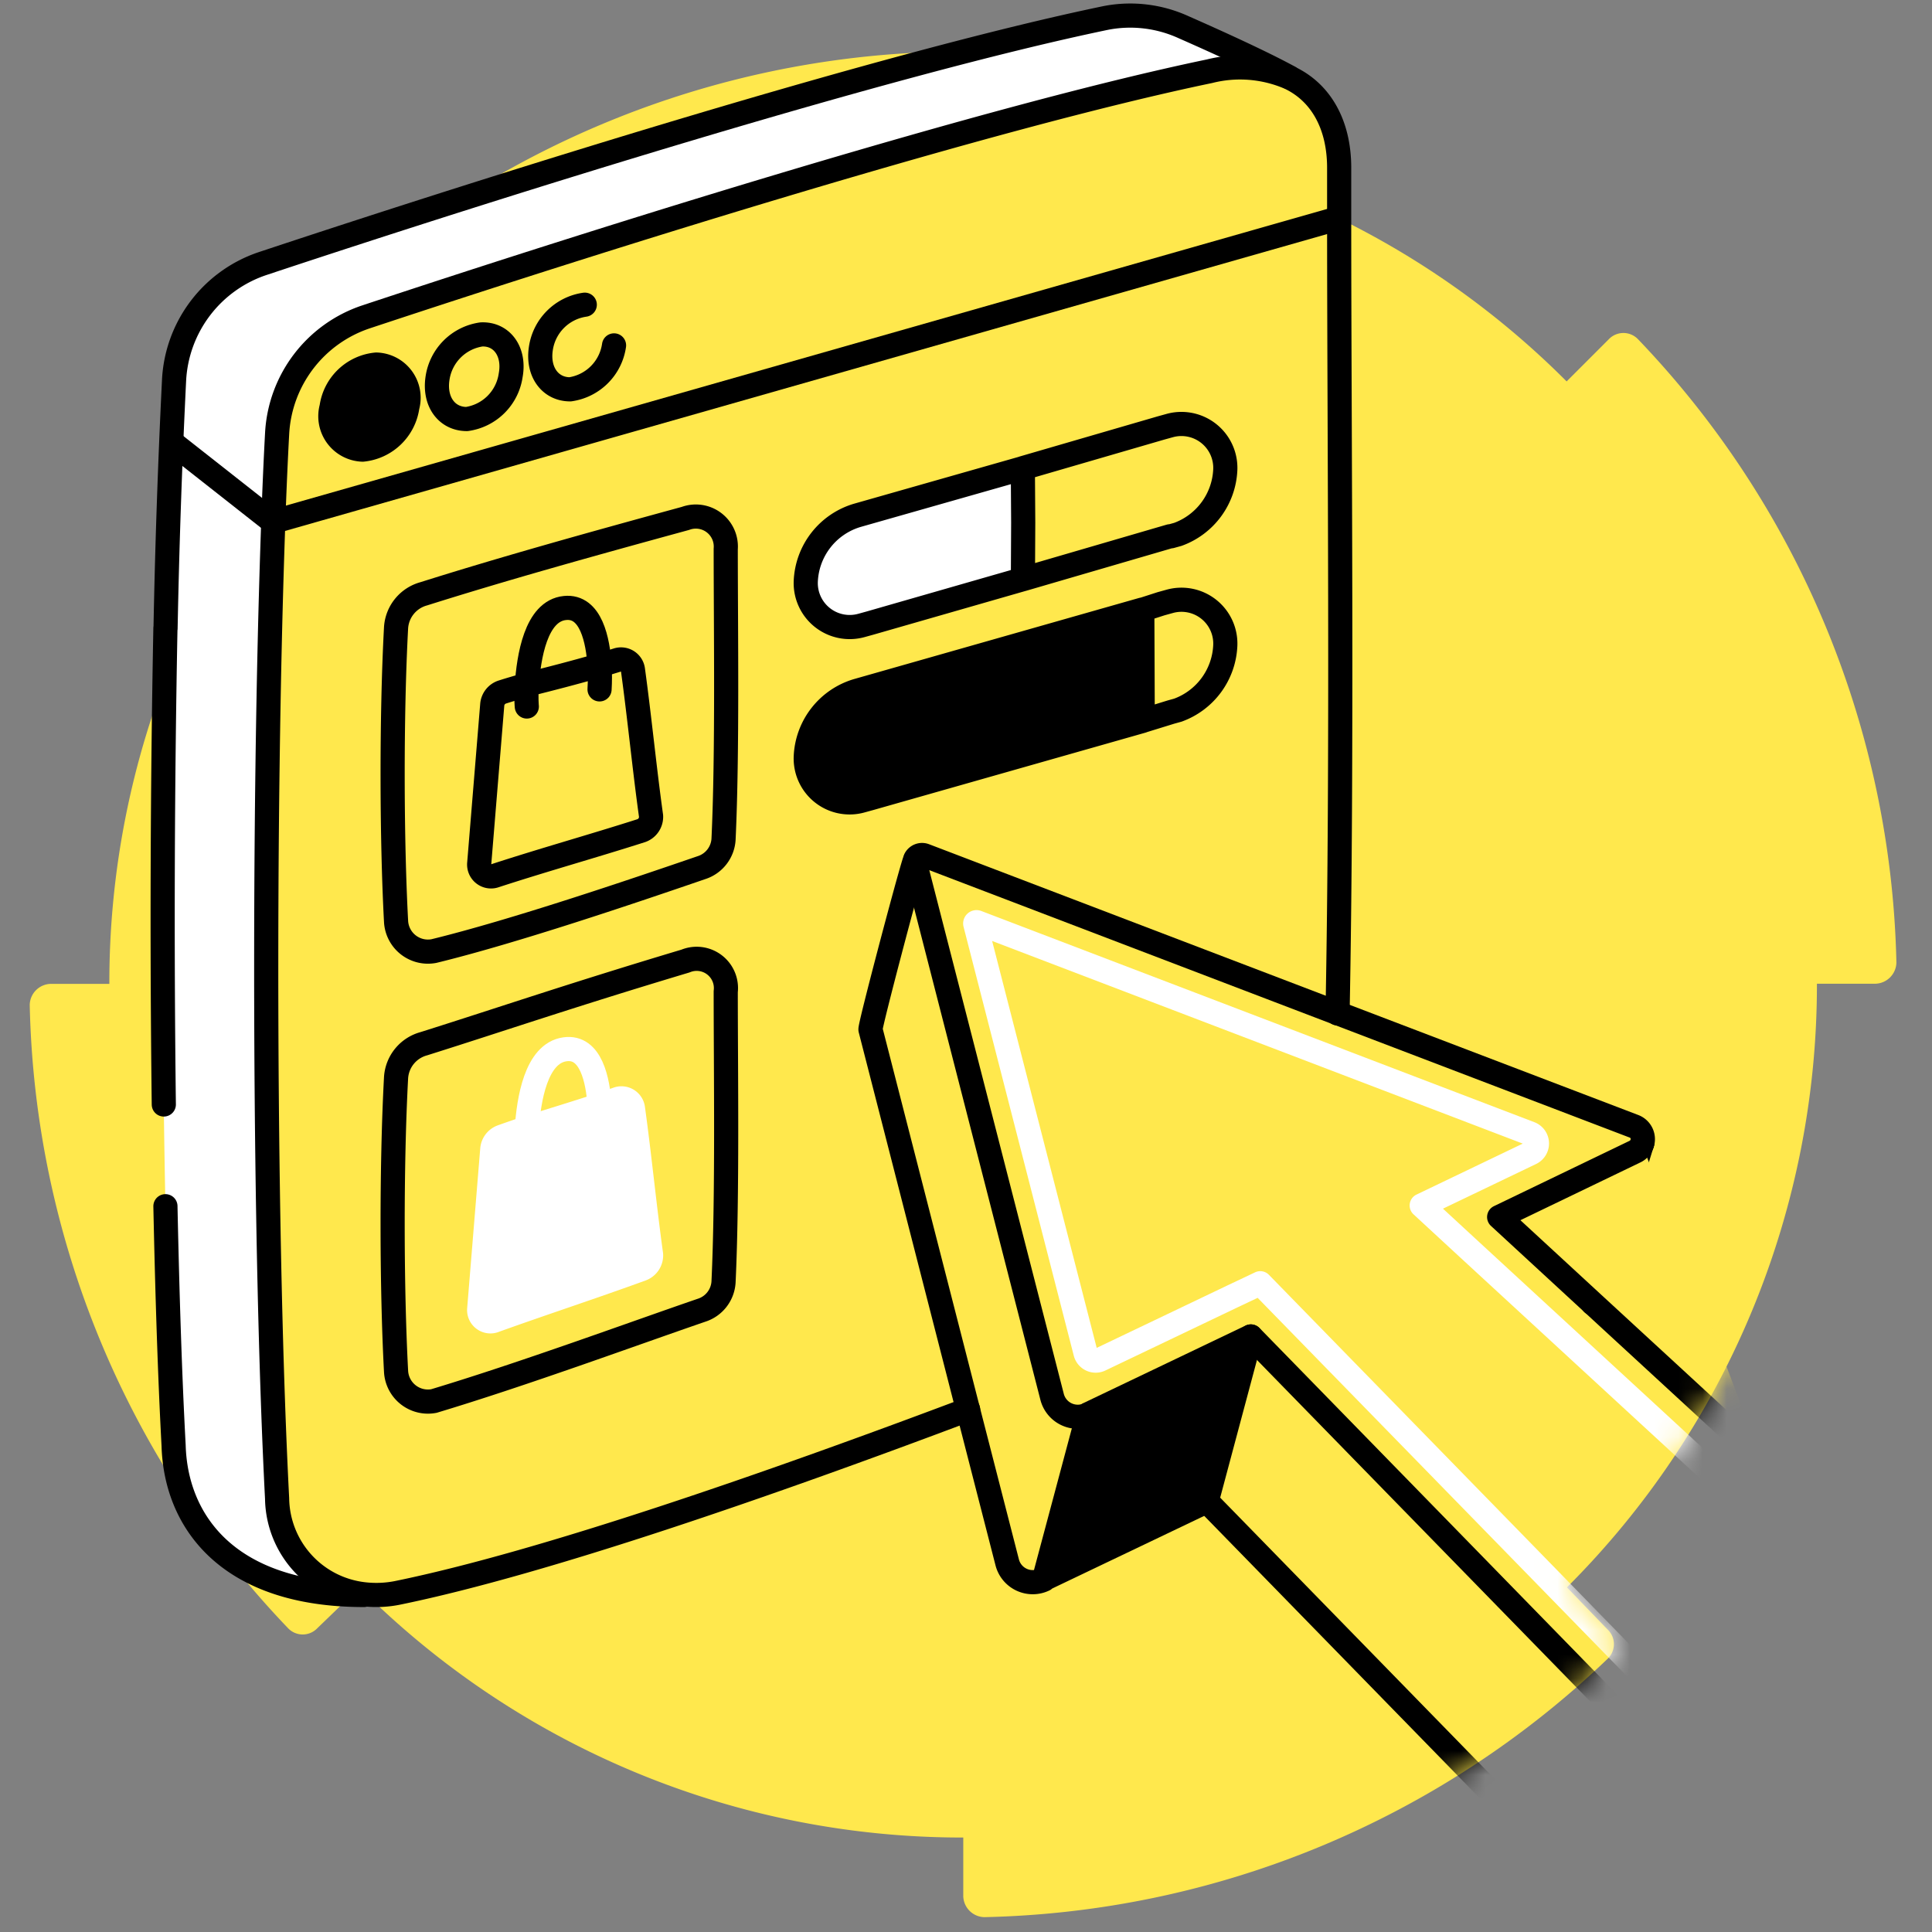 <svg width="80" height="80" fill="none" xmlns="http://www.w3.org/2000/svg"><rect width="100%" height="100%" fill="#808080" stroke="none"/><path d="M64.87 15.793A35.213 35.213 0 0 0 39.876 5.441V3.017a.897.897 0 0 0-.873-.873A38.56 38.56 0 0 0 13.19 12.842a.842.842 0 0 0 0 1.212l1.685 1.685A35.237 35.237 0 0 0 4.528 40.74H2.104a.891.891 0 0 0-.873.867A38.486 38.486 0 0 0 11.928 67.42a.836.836 0 0 0 1.212 0l1.746-1.684a35.245 35.245 0 0 0 25.001 10.352v2.424a.892.892 0 0 0 .873.873 38.487 38.487 0 0 0 25.808-10.698.835.835 0 0 0 0-1.212l-1.685-1.746a35.24 35.24 0 0 0 10.352-24.995h2.424a.897.897 0 0 0 .867-.873 38.499 38.499 0 0 0-10.698-25.813.837.837 0 0 0-1.212 0l-1.745 1.745Z" fill="#FFE84D"/><path d="m67.992 47.37-2.037 6.601-3.878-3.576 5.624-2.709a.546.546 0 0 0 .29-.315Z" fill="#000"/><path d="M55.452 6.938v2.128h-.115l-44.009 12.54c.043-1.273.097-2.497.158-3.637a5.395 5.395 0 0 1 3.685-4.849C25.323 9.75 41.136 4.812 50.094 2.95a5.176 5.176 0 0 1 3.303.26c1.291.62 2.055 1.928 2.055 3.728Zm-34.305 8.595c.176-.964-.351-1.715-1.212-1.685a2.145 2.145 0 0 0-1.818 1.818c-.176.964.351 1.715 1.212 1.685a2.139 2.139 0 0 0 1.818-1.818Zm-4.279 1.279a1.376 1.376 0 0 0-1.285-1.746 2.067 2.067 0 0 0-1.854 1.77 1.382 1.382 0 0 0 1.284 1.752 2.079 2.079 0 0 0 1.855-1.746v-.03Z" fill="#FFE84D"/><path d="M53.385 3.199a5.176 5.176 0 0 0-3.303-.26c-8.958 1.86-24.771 6.8-34.923 10.17a5.394 5.394 0 0 0-3.685 4.848c-.06 1.152-.115 2.376-.158 3.637L7.074 18.26c.036-.873.072-1.721.115-2.533a5.382 5.382 0 0 1 3.685-4.85C21.02 7.509 36.839 2.563 45.797.708a5.315 5.315 0 0 1 3.194.389c1.242.594 3.218 1.46 4.394 2.103Z" fill="#fff"/><path d="m51.791 55.34-1.824 6.826-6.734 3.218 1.824-6.825 6.734-3.218ZM47.3 25.218v4.637L36.027 33.06l-.352.097a1.818 1.818 0 0 1-2.31-1.818A2.982 2.982 0 0 1 35.5 28.6l11.8-3.382Z" fill="#000"/><path d="M42.354 19.345v4.637L36.026 25.8l-.351.097a1.817 1.817 0 0 1-2.31-1.818 2.981 2.981 0 0 1 2.134-2.74l6.855-1.994Z" fill="#fff"/><path d="M21.808 28.388c.994-.285 2.018-.546 3.03-.837.248-.066.49-.145.733-.218a.498.498 0 0 1 .655.394c.273 1.982.479 4.11.752 6.061a.606.606 0 0 1-.4.606c-2.013.643-4.055 1.212-6.061 1.867a.491.491 0 0 1-.655-.515l.54-6.582a.605.605 0 0 1 .4-.503c.315-.073.66-.17 1.006-.273Z" fill="#FFE84D"/><path d="M21.808 46.734c.994-.333 2.018-.606 3.03-.97l.733-.248a.48.48 0 0 1 .655.37c.273 1.97.479 4.091.752 6.06a.606.606 0 0 1-.4.607c-2.013.733-4.055 1.4-6.061 2.121a.467.467 0 0 1-.655-.479l.54-6.606a.606.606 0 0 1 .4-.521c.315-.103.66-.224 1.006-.334Z" fill="#fff"/><path d="M19.965 13.848c.83 0 1.358.721 1.212 1.685a2.14 2.14 0 0 1-1.818 1.818c-.83 0-1.358-.721-1.212-1.685a2.146 2.146 0 0 1 1.818-1.818Z" fill="#FFE84D"/><path d="M15.583 15.066a1.376 1.376 0 0 1 1.285 1.746 2.08 2.08 0 0 1-1.855 1.775 1.381 1.381 0 0 1-1.284-1.751 2.066 2.066 0 0 1 1.854-1.77Z" fill="#000"/><path d="M15.062 66.014c-5.685 0-7.795-3.097-7.88-6.188-.545-10.54-.605-29.032-.108-41.584l4.242 3.334c-.466 12.515-.37 30.22.158 40.444a4.049 4.049 0 0 0 3.588 3.994Z" fill="#fff"/><path d="M29.044 54.256c-2.86.982-7.333 2.63-11.079 3.758a1.322 1.322 0 0 1-1.564-1.212c-.181-3.358-.2-8.486 0-12.195a1.558 1.558 0 0 1 1.146-1.388c3.248-1.024 6.103-2.006 10.837-3.424a1.212 1.212 0 0 1 1.667 1.266c0 3.316.078 8.413-.091 12.025a1.31 1.31 0 0 1-.916 1.17ZM29.044 35.928c-2.86.982-7.752 2.642-11.079 3.454a1.322 1.322 0 0 1-1.564-1.212c-.181-3.358-.2-8.485 0-12.194a1.558 1.558 0 0 1 1.146-1.388c3.248-1.025 6.71-1.994 10.837-3.122a1.242 1.242 0 0 1 1.667 1.267c0 3.315.078 8.413-.091 12.025a1.316 1.316 0 0 1-.916 1.17Z" stroke="#000" stroke-linecap="round" stroke-linejoin="round"/><path d="M24.82 27.552c.248-.067.49-.146.733-.219a.498.498 0 0 1 .655.394c.273 1.982.479 4.11.751 6.061a.606.606 0 0 1-.4.606c-2.012.643-4.054 1.212-6.06 1.867a.491.491 0 0 1-.655-.515l.54-6.582a.605.605 0 0 1 .4-.503c.339-.11.684-.206 1.03-.31.988-.248 2.006-.509 3.006-.8Z" stroke="#000" stroke-linecap="round" stroke-linejoin="round"/><path d="M24.826 28.546c.02-.331.02-.663 0-.994-.067-1.03-.352-2.485-1.43-2.376-1.213.115-1.504 2.048-1.582 3.212-.037.51 0 .867 0 .867" stroke="#000" stroke-linecap="round" stroke-linejoin="round"/><path d="m24.82 45.765.733-.249a.48.48 0 0 1 .655.37c.273 1.97.479 4.091.751 6.06a.606.606 0 0 1-.4.607c-2.012.733-4.054 1.4-6.06 2.121a.467.467 0 0 1-.655-.479l.54-6.606a.606.606 0 0 1 .4-.521c.339-.121.684-.243 1.03-.352.988-.315 2.006-.618 3.006-.951Z" stroke="#fff" stroke-linecap="round" stroke-linejoin="round"/><path d="M24.826 46.759c.02-.331.02-.663 0-.994-.067-1.025-.352-2.467-1.43-2.316-1.213.164-1.504 2.122-1.582 3.285-.037.503 0 .861 0 .861" stroke="#fff" stroke-linecap="round" stroke-linejoin="round"/><path d="M6.85 49.947c.078 3.697.187 7.09.339 9.91.085 3.09 2.194 6.188 7.879 6.188M6.85 26.006a628.96 628.96 0 0 0-.067 19.728M53.385 3.199c-1.176-.643-3.152-1.534-4.376-2.073a5.315 5.315 0 0 0-3.194-.388v0c-8.958 1.855-24.777 6.8-34.923 10.17a5.382 5.382 0 0 0-3.685 4.849 344.388 344.388 0 0 0-.352 10.267" stroke="#000" stroke-linecap="round" stroke-linejoin="round"/><path d="M40.087 58.365c-8.303 3.128-17.576 6.346-23.583 7.583-.474.1-.96.122-1.442.066a4.05 4.05 0 0 1-3.588-3.964c-.528-10.224-.606-27.928-.158-40.444.043-1.273.097-2.497.158-3.637a5.394 5.394 0 0 1 3.685-4.849C25.31 9.75 41.124 4.812 50.082 2.95a5.176 5.176 0 0 1 3.303.26c1.303.607 2.067 1.94 2.067 3.74v2.128c0 9.091.14 22.159-.067 32.886" stroke="#000" stroke-linecap="round" stroke-linejoin="round"/><path d="M55.325 9.066 11.31 21.606h-.012l-4.143-3.26M51.791 55.34l-1.824 6.826-6.734 3.218 1.824-6.825 6.734-3.218ZM37.863 35.685c-.297.928-1.855 6.831-1.818 6.946l4.042 15.759 1.619 6.303a1.091 1.091 0 0 0 1.527.715M37.887 35.63a.089.089 0 0 1 0 .038" stroke="#000" stroke-linecap="round" stroke-linejoin="round"/><path d="M68.004 47.334a.57.57 0 0 0-.345-.697l-12.274-4.685-17.092-6.527a.315.315 0 0 0-.387.14v.035a.086.086 0 0 0 0 .037.187.187 0 0 1 0 .048.273.273 0 0 0 0 .122l5.66 22.037a1.098 1.098 0 0 0 1.534.715" stroke="#000" stroke-linecap="round" stroke-linejoin="round"/><path d="m67.998 47.334-.012.037-2.037 6.6" fill="#FFE84D"/><path d="m67.998 47.334-.012.037-2.037 6.6M42.354 23.982 36.026 25.8l-.351.097a1.82 1.82 0 0 1-2.31-1.818 2.982 2.982 0 0 1 2.134-2.74l6.855-1.951M42.354 19.385l5.722-1.664.351-.097a1.818 1.818 0 0 1 2.31 1.818 2.988 2.988 0 0 1-1.964 2.685l-.285.079h-.043l-6.088 1.776.012-2.343-.015-2.254ZM47.3 29.855 36.027 33.06l-.352.097a1.817 1.817 0 0 1-2.31-1.818A2.982 2.982 0 0 1 35.5 28.6l11.8-3.358M47.3 25.25l.776-.25.351-.097a1.816 1.816 0 0 1 2.31 1.818 2.988 2.988 0 0 1-1.964 2.685l-.285.079-1.17.361-.018-4.597ZM16.868 16.842a2.08 2.08 0 0 1-1.855 1.776 1.384 1.384 0 0 1-1.284-1.752 2.067 2.067 0 0 1 1.854-1.77 1.377 1.377 0 0 1 1.285 1.746v0ZM21.147 15.533a2.14 2.14 0 0 1-1.818 1.818c-.83 0-1.358-.721-1.213-1.685a2.145 2.145 0 0 1 1.819-1.818c.854-.037 1.388.721 1.212 1.685Z" stroke="#000" stroke-linecap="round" stroke-linejoin="round"/><path d="M25.426 14.302a2.146 2.146 0 0 1-1.818 1.819c-.83 0-1.358-.728-1.213-1.685a2.146 2.146 0 0 1 1.819-1.819" fill="#FFE84D"/><path d="M25.426 14.302a2.146 2.146 0 0 1-1.818 1.819c-.83 0-1.358-.728-1.213-1.685a2.146 2.146 0 0 1 1.819-1.819" stroke="#000" stroke-linecap="round" stroke-linejoin="round"/><mask id="a" style="mask-type:alpha" maskUnits="userSpaceOnUse" x="1" y="2" width="78" height="78"><path d="M64.87 15.793A35.213 35.213 0 0 0 39.876 5.441V3.017a.897.897 0 0 0-.873-.873A38.56 38.56 0 0 0 13.19 12.842a.842.842 0 0 0 0 1.212l1.685 1.685A35.237 35.237 0 0 0 4.528 40.74H2.104a.891.891 0 0 0-.873.867A38.486 38.486 0 0 0 11.928 67.42a.836.836 0 0 0 1.212 0l1.746-1.684a35.245 35.245 0 0 0 25.001 10.352v2.424a.892.892 0 0 0 .873.873 38.487 38.487 0 0 0 25.808-10.698.834.834 0 0 0 0-1.212l-1.685-1.746a35.24 35.24 0 0 0 10.352-24.995h2.424a.897.897 0 0 0 .867-.873 38.499 38.499 0 0 0-10.698-25.813.837.837 0 0 0-1.212 0l-1.745 1.745Z" fill="#FFE84D"/></mask><g mask="url(#a)"><path d="m72.944 60.408-6.989-6.437-3.878-3.576 5.624-2.709a.546.546 0 0 0 .29-.315" fill="#FFE84D"/><path d="m72.944 60.408-6.989-6.437-3.878-3.576 5.624-2.709a.546.546 0 0 0 .29-.315M66.737 70.65l-14.94-15.31M64.913 77.475l-14.94-15.31" stroke="#000" stroke-linecap="round" stroke-linejoin="round"/><path d="M71.701 61.741 60.84 51.735l-1.97-1.819 2.425-1.163 2.097-1.006a.443.443 0 0 0-.037-.813L40.457 38.19a.054.054 0 0 0-.073.066l4.564 17.759a.435.435 0 0 0 .606.284l5.455-2.606 1.176-.557.91.933 14.94 15.31" stroke="#fff" stroke-linecap="round" stroke-linejoin="round"/></g></svg>
